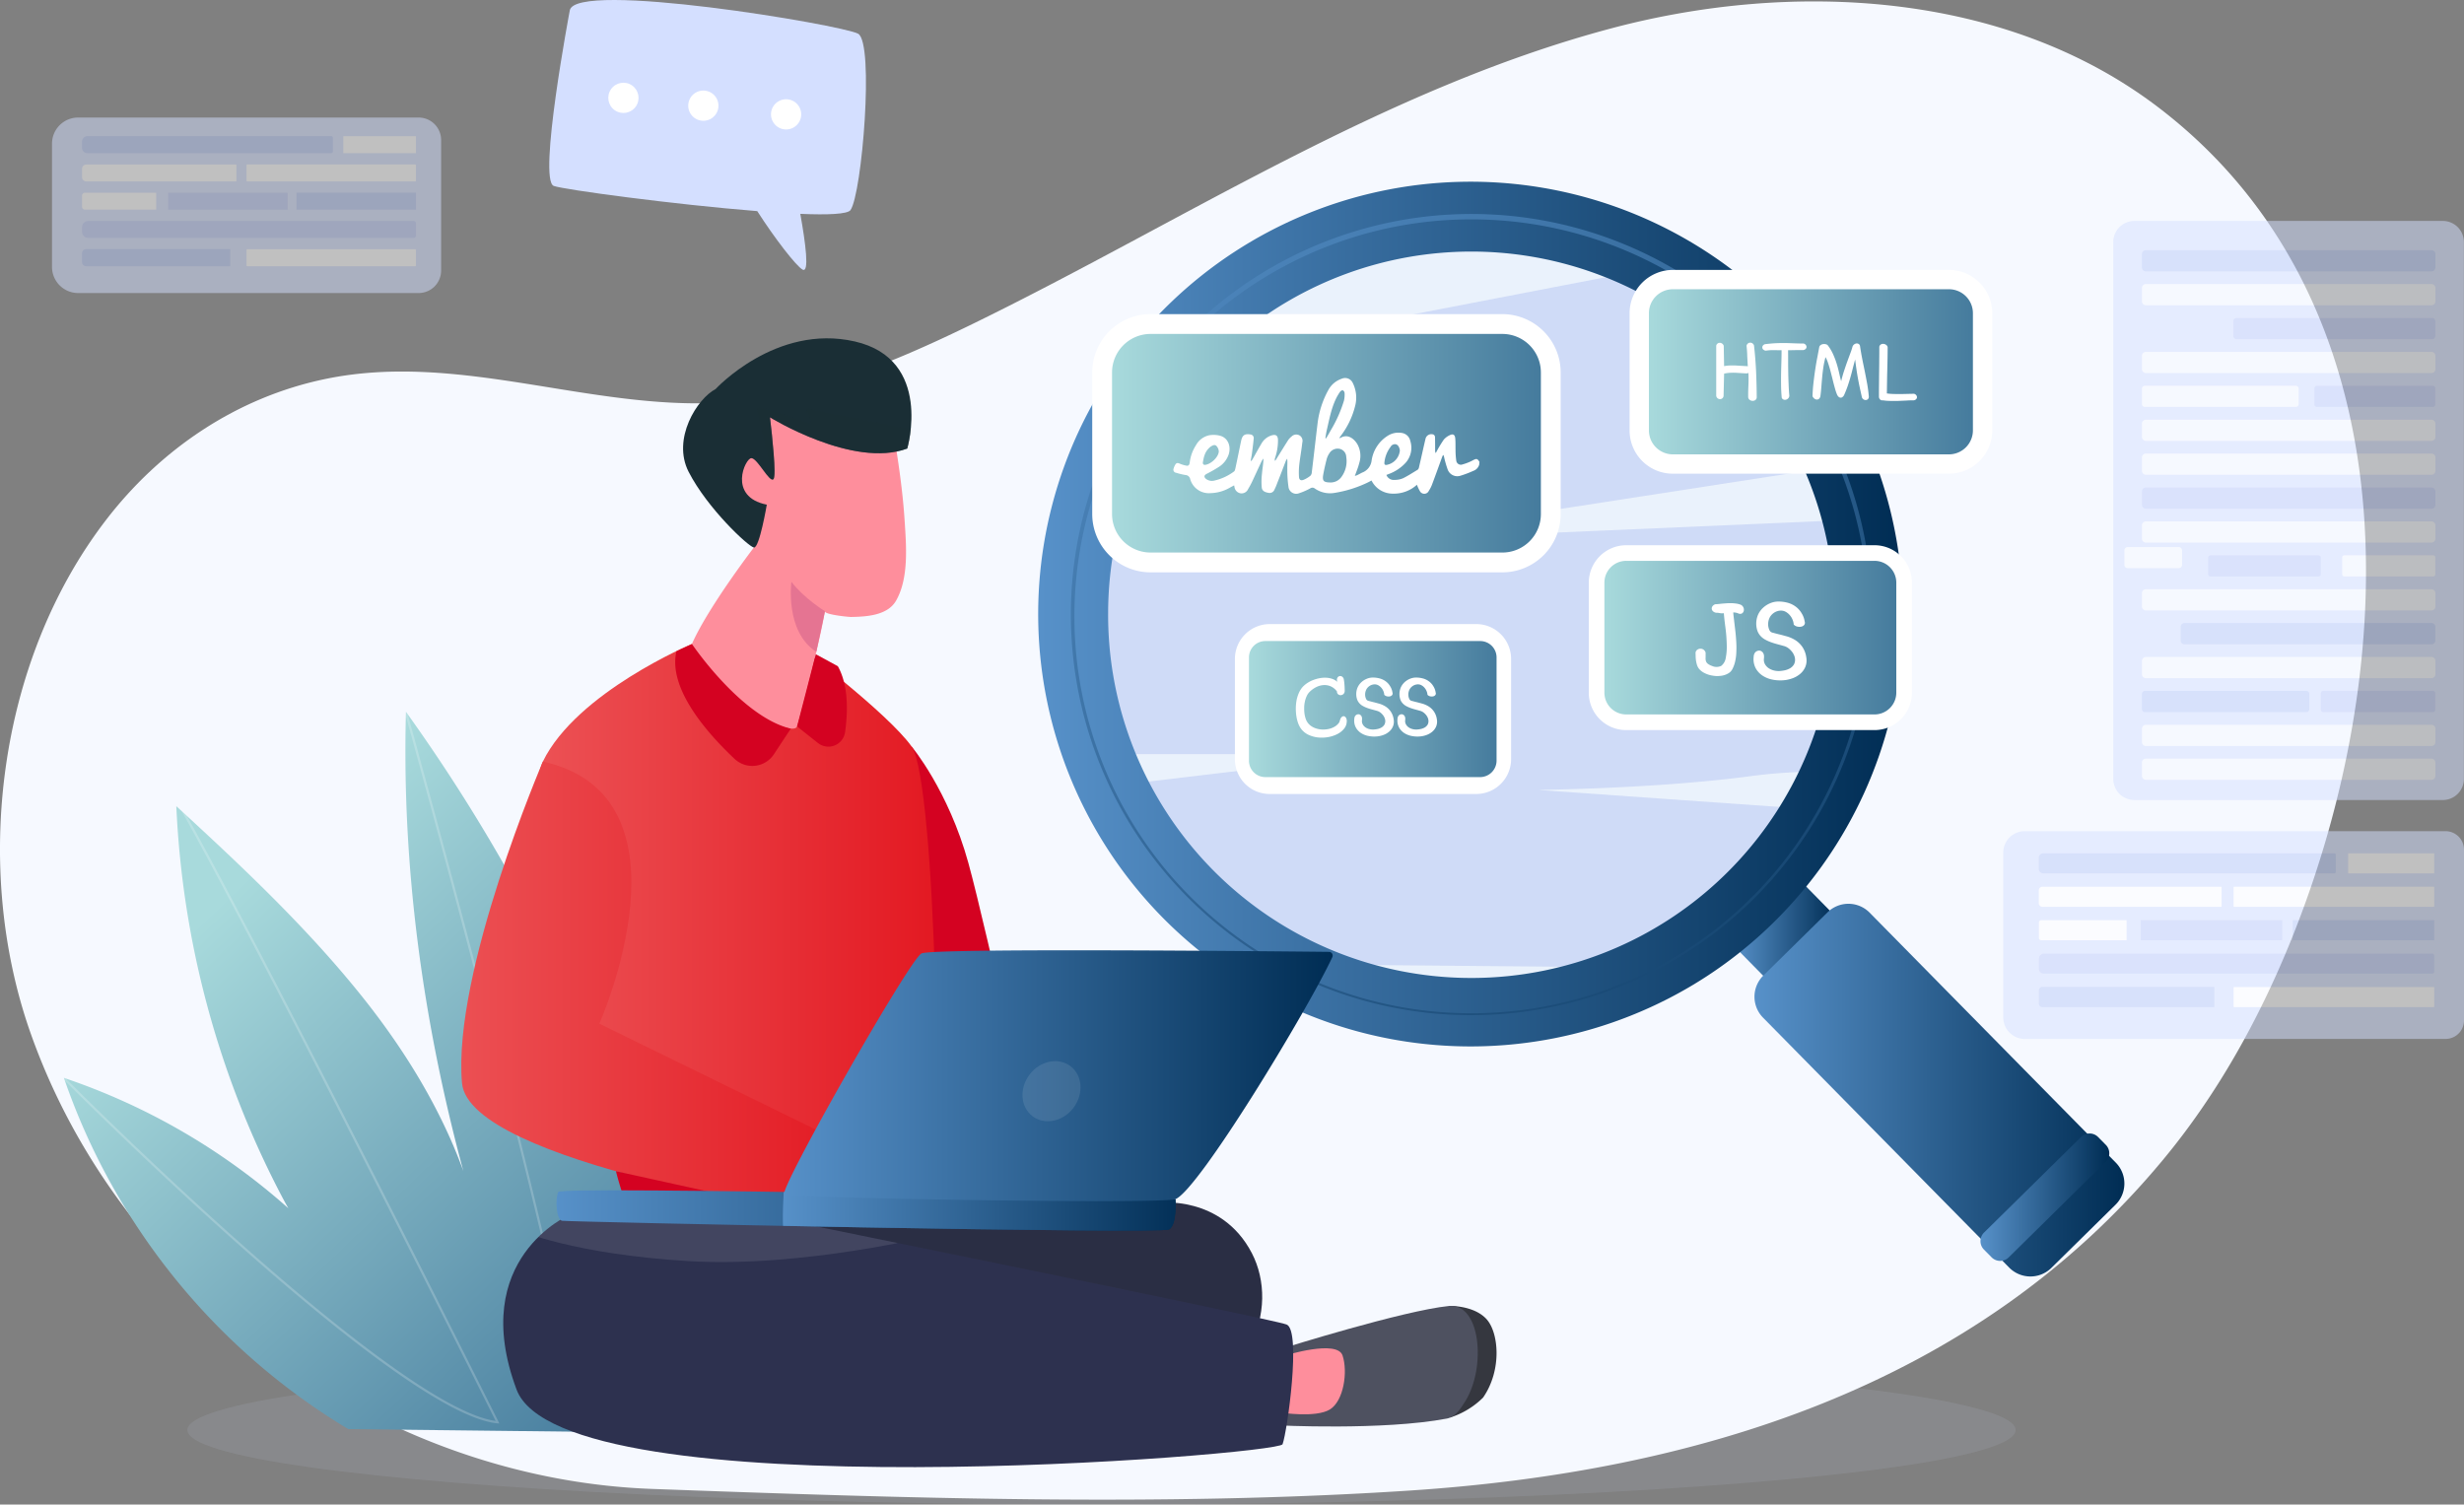 <svg xmlns="http://www.w3.org/2000/svg" xmlns:xlink="http://www.w3.org/1999/xlink" width="768.954" height="469.539" viewBox="0 0 768.954 469.539">
  <rect x="0" y="0" width="768.954" height="469.539" fill="#808080" stroke="none"/>
  <defs>
    <linearGradient id="linear-gradient" x1="0.242" y1="0.265" x2="0.88" y2="1.005" gradientUnits="objectBoundingBox">
      <stop offset="0" stop-color="#a8dadc"/>
      <stop offset="1" stop-color="#457b9d"/>
    </linearGradient>
    <clipPath id="clip-path">
      <path id="Path_15473" data-name="Path 15473" d="M386.55,1129.832q-1.051-1.827-2.01-3.655a290.11,290.11,0,0,1-32.954-121.826c20.314,18.639,40.751,37.857,57.959,59.39,13.157,16.446,24.426,34.72,31.614,54.456-12.639-46.629-19.248-95.054-17.908-143.3a543.274,543.274,0,0,1,94.141,225.134l-112.141-1.279a205.96,205.96,0,0,1-88.75-109.613A202.5,202.5,0,0,1,386.55,1129.832Z" transform="translate(-316.5 -974.9)"/>
    </clipPath>
    <linearGradient id="linear-gradient-2" y1="0.5" x2="1" y2="0.5" gradientUnits="objectBoundingBox">
      <stop offset="0" stop-color="#5791c9"/>
      <stop offset="1" stop-color="#002d54"/>
    </linearGradient>
    <clipPath id="clip-path-3">
      <circle id="Ellipse_3873" data-name="Ellipse 3873" cx="114.729" cy="114.729" r="114.729"/>
    </clipPath>
    <linearGradient id="linear-gradient-3" x1="0" y1="0.5" x2="1" y2="0.5" xlink:href="#linear-gradient-2"/>
    <linearGradient id="linear-gradient-4" x1="0" y1="0.5" x2="1" y2="0.5" xlink:href="#linear-gradient-2"/>
    <linearGradient id="linear-gradient-5" x1="-0.026" y1="-0.037" x2="1.184" y2="1.2" xlink:href="#linear-gradient-2"/>
    <linearGradient id="linear-gradient-6" x1="0.001" y1="0.5" x2="1" y2="0.5" xlink:href="#linear-gradient-2"/>
    <clipPath id="clip-path-4">
      <path id="Path_15489" data-name="Path 15489" d="M791.991,1459.249s-31.882,13.6-16.6,54.514c14.372,38.545,237.88,20.4,239.064,17.1,1.459-3.964,5.892-35.517,1.266-37.361-4.653-1.844-171.334-35.6-171.334-35.6Z" transform="translate(-771.244 -1457.9)"/>
    </clipPath>
    <linearGradient id="linear-gradient-7" y1="0.5" x2="1" y2="0.5" gradientUnits="objectBoundingBox">
      <stop offset="0" stop-color="#ec5154"/>
      <stop offset="0.099" stop-color="#eb4b4f"/>
      <stop offset="1" stop-color="#e31922"/>
    </linearGradient>
    <clipPath id="clip-path-5">
      <path id="Path_15495" data-name="Path 15495" d="M985.233,485.2c-5.727,2.973-13.684,15.528-8.4,25.825,5.919,11.509,18.667,23.347,20.374,23.623s4.02-13.381,4.02-13.381c-12.334-2.45-6.718-14.592-4.791-14.51s5.754,8.012,6.911,6.525c.881-1.129-.441-13.546-1.129-19.273,0,0,25.963,16.051,42.84,9.746,0,0,8.2-27.808-16.382-33.424C1004.065,464.717,985.233,485.2,985.233,485.2Z" transform="translate(-975.102 -469.359)"/>
    </clipPath>
    <linearGradient id="linear-gradient-8" x1="0" y1="0.5" x2="1" y2="0.5" xlink:href="#linear-gradient-7"/>
    <linearGradient id="linear-gradient-9" x1="0" y1="0.499" x2="1" y2="0.499" xlink:href="#linear-gradient-2"/>
    <clipPath id="clip-path-6">
      <path id="Path_15502" data-name="Path 15502" d="M1024.793,1437.849s-191.542-4.157-192.589-2.258c-1.019,1.9-.688,8.673,1.156,9,1.817.33,186.945,4.295,189.478,2.7S1024.793,1437.849,1024.793,1437.849Z" transform="translate(-831.636 -1435.095)"/>
    </clipPath>
    <linearGradient id="linear-gradient-10" x1="0" y1="0.501" x2="1" y2="0.501" xlink:href="#linear-gradient-2"/>
    <linearGradient id="linear-gradient-11" x1="0" y1="0.5" x2="1" y2="0.5" xlink:href="#linear-gradient-2"/>
    <linearGradient id="linear-gradient-12" x1="0" y1="0.5" x2="1" y2="0.5" xlink:href="#linear-gradient"/>
    <linearGradient id="linear-gradient-13" x1="0" y1="0.5" x2="1" y2="0.5" xlink:href="#linear-gradient"/>
    <linearGradient id="linear-gradient-14" x1="0" y1="0.5" x2="1" y2="0.5" xlink:href="#linear-gradient"/>
    <linearGradient id="linear-gradient-15" x1="0" y1="0.5" x2="1" y2="0.5" xlink:href="#linear-gradient"/>
  </defs>
  <g id="vecteezy_programer-learning-programming-languages-by-computer-laptop__Converted_" data-name="vecteezy_programer-learning-programming-languages-by-computer-laptop_ [Converted]" transform="translate(-251.033 -246.538)">
    <ellipse id="Ellipse_3871" data-name="Ellipse 3871" cx="285.285" cy="23.269" rx="285.285" ry="23.269" transform="translate(309.499 669.539)" fill="#d4dfff" opacity="0.1"/>
    <path id="Path_15434" data-name="Path 15434" d="M268.84,588.873a200.653,200.653,0,0,1-8.406-20.314c-17.969-51.35-10.2-115.46,23.512-159.5,17.086-22.325,40.994-38.527,68.71-44.253,41.573-8.589,82.172,9.807,123.745,7.4,27.137-1.553,52.872-12.274,77.329-24.152,66.03-32.132,128.557-73.613,200.251-92.679,56.192-14.924,122.679-11.726,170.4,24.517,80.5,61.187,75.928,175.307,41.664,260.007-9.959,24.609-23.055,48.243-40.081,68.71-58.811,70.811-145.886,97.278-235.154,103.126-77.816,5.086-158.221,2.315-236.19-.518C376.351,708.384,302.555,659.136,268.84,588.873Z" transform="translate(0 -0.013)" fill="#f6f9ff"/>
    <g id="Group_14433" data-name="Group 14433" transform="translate(267.26 283.217)">
      <g id="Group_14430" data-name="Group 14430" transform="translate(608.943 222.711)" opacity="0.5">
        <path id="Path_15435" data-name="Path 15435" d="M2310.4,1162.042h131.328a5.771,5.771,0,0,0,5.756-5.756v-53.329a5.771,5.771,0,0,0-5.756-5.756H2310.4a6.7,6.7,0,0,0-6.7,6.7v51.41A6.727,6.727,0,0,0,2310.4,1162.042Z" transform="translate(-2303.7 -1097.2)" fill="#d4dfff"/>
        <rect id="Rectangle_20210" data-name="Rectangle 20210" width="26.863" height="6.274" transform="translate(134.494 13.179) rotate(180)" fill="#fff"/>
        <path id="Path_15436" data-name="Path 15436" d="M2341.5,1126.144h90.852a.416.416,0,0,0,.426-.427v-5.391a.416.416,0,0,0-.426-.426H2341.5a1.4,1.4,0,0,0-1.4,1.4v3.5A1.406,1.406,0,0,0,2341.5,1126.144Z" transform="translate(-2329.014 -1112.986)" fill="#b7c9f7"/>
        <path id="Path_15437" data-name="Path 15437" d="M2539.883,1160.374h62.253a.2.2,0,0,0,.183-.183v-5.908a.2.2,0,0,0-.183-.183h-62.253a.2.2,0,0,0-.183.183v5.908A.2.2,0,0,0,2539.883,1160.374Z" transform="translate(-2467.823 -1136.77)" fill="#fff"/>
        <path id="Path_15438" data-name="Path 15438" d="M2341.227,1160.443h55.8a.131.131,0,0,0,.121-.122v-6a.131.131,0,0,0-.121-.122H2341.2a1.092,1.092,0,0,0-1.1,1.1v4.081A1.134,1.134,0,0,0,2341.227,1160.443Z" transform="translate(-2329.014 -1136.84)" fill="#fff"/>
        <rect id="Rectangle_20211" data-name="Rectangle 20211" width="44.131" height="6.274" transform="translate(134.48 34.041) rotate(180)" fill="#b7c9f7"/>
        <rect id="Rectangle_20212" data-name="Rectangle 20212" width="44.131" height="6.274" transform="translate(87.059 34.041) rotate(180)" fill="#6880e4" opacity="0.2"/>
        <path id="Path_15439" data-name="Path 15439" d="M2340.961,1194.674h26.619V1188.4h-26.619a.754.754,0,0,0-.761.761v4.751A.754.754,0,0,0,2340.961,1194.674Z" transform="translate(-2329.083 -1160.624)" fill="#fff"/>
        <path id="Path_15440" data-name="Path 15440" d="M2341.814,1228.944h121.125a.625.625,0,0,0,.64-.64v-4.964a.625.625,0,0,0-.64-.64H2341.814a1.625,1.625,0,0,0-1.614,1.614v3.046A1.58,1.58,0,0,0,2341.814,1228.944Z" transform="translate(-2329.083 -1184.477)" fill="#6880e4" opacity="0.2"/>
        <path id="Path_15441" data-name="Path 15441" d="M2539.883,1263.174h62.253a.2.2,0,0,0,.183-.183v-5.909a.2.2,0,0,0-.183-.183h-62.253a.2.2,0,0,0-.183.183v5.909A.2.2,0,0,0,2539.883,1263.174Z" transform="translate(-2467.823 -1208.261)" fill="#fff"/>
        <path id="Path_15442" data-name="Path 15442" d="M2341.266,1263.1h53.573a.131.131,0,0,0,.122-.122v-6.061a.131.131,0,0,0-.122-.122h-53.573a1.079,1.079,0,0,0-1.066,1.066v4.142A1.086,1.086,0,0,0,2341.266,1263.1Z" transform="translate(-2329.083 -1208.192)" fill="#b7c9f7"/>
      </g>
      <g id="Group_14431" data-name="Group 14431" transform="translate(0 0)" opacity="0.5">
        <path id="Path_15443" data-name="Path 15443" d="M395.453,758.474H501.74a7.022,7.022,0,0,0,7-7V710.7a7.023,7.023,0,0,0-7-7H395.453a8.153,8.153,0,0,0-8.153,8.153v38.431A8.161,8.161,0,0,0,395.453,758.474Z" transform="translate(-387.3 -703.7)" fill="#d4dfff"/>
        <rect id="Rectangle_20213" data-name="Rectangle 20213" width="22.68" height="5.3" transform="translate(113.583 11.126) rotate(180)" fill="#fff"/>
        <path id="Path_15444" data-name="Path 15444" d="M414.3,724.7h76.046a.507.507,0,0,0,.519-.519v-4.262a.507.507,0,0,0-.519-.519H414.3a1.7,1.7,0,0,0-1.7,1.7v1.927A1.669,1.669,0,0,0,414.3,724.7Z" transform="translate(-403.224 -713.582)" fill="#b7c9f7"/>
        <path id="Path_15445" data-name="Path 15445" d="M551.322,748.5h52.439a.239.239,0,0,0,.222-.222v-4.855a.239.239,0,0,0-.222-.222H551.322a.239.239,0,0,0-.222.222v4.855A.239.239,0,0,0,551.322,748.5Z" transform="translate(-490.397 -728.562)" fill="#fff"/>
        <path id="Path_15446" data-name="Path 15446" d="M413.934,748.562h46.7a.159.159,0,0,0,.148-.148v-4.966a.159.159,0,0,0-.148-.148h-46.7a1.329,1.329,0,0,0-1.334,1.334v2.631A1.321,1.321,0,0,0,413.934,748.562Z" transform="translate(-403.224 -728.624)" fill="#fff"/>
        <rect id="Rectangle_20214" data-name="Rectangle 20214" width="37.282" height="5.3" transform="translate(113.586 28.755) rotate(180)" fill="#b7c9f7"/>
        <rect id="Rectangle_20215" data-name="Rectangle 20215" width="37.282" height="5.3" transform="translate(73.538 28.755) rotate(180)" fill="#6880e4" opacity="0.2"/>
        <path id="Path_15447" data-name="Path 15447" d="M413.527,772.3h22.2V767h-22.2a.918.918,0,0,0-.927.927v3.446A.917.917,0,0,0,413.527,772.3Z" transform="translate(-403.224 -743.541)" fill="#fff"/>
        <path id="Path_15448" data-name="Path 15448" d="M414.564,796.1H516.033a.76.76,0,0,0,.778-.778v-3.743a.76.76,0,0,0-.778-.778H414.564a1.977,1.977,0,0,0-1.964,1.964v1.408A1.97,1.97,0,0,0,414.564,796.1Z" transform="translate(-403.224 -758.521)" fill="#6880e4" opacity="0.2"/>
        <path id="Path_15449" data-name="Path 15449" d="M551.322,819.9h52.439a.239.239,0,0,0,.222-.222v-4.855a.239.239,0,0,0-.222-.222H551.322a.239.239,0,0,0-.222.222v4.855A.239.239,0,0,0,551.322,819.9Z" transform="translate(-490.397 -773.501)" fill="#fff"/>
        <path id="Path_15450" data-name="Path 15450" d="M413.9,819.837H458.7a.16.16,0,0,0,.148-.148v-5.04a.16.16,0,0,0-.148-.148H413.9a1.313,1.313,0,0,0-1.3,1.3V818.5A1.321,1.321,0,0,0,413.9,819.837Z" transform="translate(-403.224 -773.438)" fill="#b7c9f7"/>
      </g>
      <g id="Group_14432" data-name="Group 14432" transform="translate(643.267 32.267)" opacity="0.5">
        <path id="Path_15451" data-name="Path 15451" d="M2423.009,652.629h96.212a6.6,6.6,0,0,0,6.609-6.609V478.509a6.6,6.6,0,0,0-6.609-6.609h-96.212a6.6,6.6,0,0,0-6.609,6.609V646.02A6.6,6.6,0,0,0,2423.009,652.629Z" transform="translate(-2416.4 -471.9)" fill="#d4dfff"/>
        <path id="Path_15452" data-name="Path 15452" d="M2447.049,508.509h89.085a1.235,1.235,0,0,0,1.249-1.249v-4.112a1.235,1.235,0,0,0-1.249-1.249h-89.085a1.235,1.235,0,0,0-1.249,1.249v4.112A1.235,1.235,0,0,0,2447.049,508.509Z" transform="translate(-2436.846 -492.763)" fill="#b7c9f7"/>
        <path id="Path_15453" data-name="Path 15453" d="M2447.049,543.209h89.085a1.235,1.235,0,0,0,1.249-1.249v-4.112a1.235,1.235,0,0,0-1.249-1.249h-89.085a1.235,1.235,0,0,0-1.249,1.249v4.112A1.235,1.235,0,0,0,2447.049,543.209Z" transform="translate(-2436.846 -516.895)" fill="#f6f9ff"/>
        <path id="Path_15454" data-name="Path 15454" d="M2540.436,578.009h60.974a1.027,1.027,0,0,0,1.036-1.036v-4.538a1.027,1.027,0,0,0-1.036-1.036h-60.974a1.027,1.027,0,0,0-1.036,1.036v4.538A1.067,1.067,0,0,0,2540.436,578.009Z" transform="translate(-2501.938 -541.096)" fill="#6880e4" opacity="0.2"/>
        <path id="Path_15455" data-name="Path 15455" d="M2447.049,612.709h89.085a1.235,1.235,0,0,0,1.249-1.249v-4.112a1.235,1.235,0,0,0-1.249-1.249h-89.085a1.235,1.235,0,0,0-1.249,1.249v4.112A1.235,1.235,0,0,0,2447.049,612.709Z" transform="translate(-2436.846 -565.228)" fill="#f6f9ff"/>
        <path id="Path_15456" data-name="Path 15456" d="M2446.714,647.409H2493.8a.9.9,0,0,0,.914-.914v-4.782a.9.9,0,0,0-.914-.914h-47.086a.9.9,0,0,0-.913.914V646.5A.9.9,0,0,0,2446.714,647.409Z" transform="translate(-2436.846 -589.359)" fill="#f6f9ff"/>
        <path id="Path_15457" data-name="Path 15457" d="M2623.292,647.479h36.152a.786.786,0,0,0,.792-.792v-4.995a.786.786,0,0,0-.792-.792h-36.152a.786.786,0,0,0-.792.792v4.995A.768.768,0,0,0,2623.292,647.479Z" transform="translate(-2559.729 -589.429)" fill="#6880e4" opacity="0.2"/>
        <path id="Path_15458" data-name="Path 15458" d="M2447.049,682.209h89.085a1.235,1.235,0,0,0,1.249-1.249v-4.112a1.235,1.235,0,0,0-1.249-1.249h-89.085a1.235,1.235,0,0,0-1.249,1.249v4.112A1.254,1.254,0,0,0,2447.049,682.209Z" transform="translate(-2436.846 -613.56)" fill="#f6f9ff"/>
        <path id="Path_15459" data-name="Path 15459" d="M2447.049,716.909h89.085a1.235,1.235,0,0,0,1.249-1.249v-4.112a1.235,1.235,0,0,0-1.249-1.249h-89.085a1.235,1.235,0,0,0-1.249,1.249v4.112A1.235,1.235,0,0,0,2447.049,716.909Z" transform="translate(-2436.846 -637.692)" fill="#f6f9ff"/>
        <path id="Path_15460" data-name="Path 15460" d="M2447.049,751.709h89.085a1.235,1.235,0,0,0,1.249-1.249v-4.112a1.235,1.235,0,0,0-1.249-1.249h-89.085a1.235,1.235,0,0,0-1.249,1.249v4.112A1.254,1.254,0,0,0,2447.049,751.709Z" transform="translate(-2436.846 -661.893)" fill="#6880e4" opacity="0.2"/>
        <path id="Path_15461" data-name="Path 15461" d="M2447.049,786.409h89.085a1.235,1.235,0,0,0,1.249-1.249v-4.112a1.235,1.235,0,0,0-1.249-1.249h-89.085a1.235,1.235,0,0,0-1.249,1.249v4.112A1.235,1.235,0,0,0,2447.049,786.409Z" transform="translate(-2436.846 -686.025)" fill="#f6f9ff"/>
        <path id="Path_15462" data-name="Path 15462" d="M2651.7,821.109h27.655a.689.689,0,0,0,.7-.7V815.2a.689.689,0,0,0-.7-.7H2651.7a.689.689,0,0,0-.7.7v5.208A.689.689,0,0,0,2651.7,821.109Z" transform="translate(-2579.55 -710.156)" fill="#f6f9ff"/>
        <path id="Path_15463" data-name="Path 15463" d="M2514.362,821.179h33.655a.754.754,0,0,0,.761-.761v-5.056a.754.754,0,0,0-.761-.761h-33.655a.754.754,0,0,0-.761.761v5.056A.754.754,0,0,0,2514.362,821.179Z" transform="translate(-2483.997 -710.226)" fill="#6880e4" opacity="0.2"/>
        <path id="Path_15464" data-name="Path 15464" d="M2447.049,855.909h89.085a1.235,1.235,0,0,0,1.249-1.249v-4.112a1.235,1.235,0,0,0-1.249-1.249h-89.085a1.235,1.235,0,0,0-1.249,1.249v4.112A1.254,1.254,0,0,0,2447.049,855.909Z" transform="translate(-2436.846 -734.357)" fill="#f6f9ff"/>
        <path id="Path_15465" data-name="Path 15465" d="M2486.658,890.609H2563.8a1.157,1.157,0,0,0,1.157-1.157v-4.294A1.157,1.157,0,0,0,2563.8,884h-77.146a1.157,1.157,0,0,0-1.157,1.157v4.294A1.157,1.157,0,0,0,2486.658,890.609Z" transform="translate(-2464.455 -758.489)" fill="#b7c9f7"/>
        <path id="Path_15466" data-name="Path 15466" d="M2447.049,925.309h89.085a1.235,1.235,0,0,0,1.249-1.249v-4.112a1.235,1.235,0,0,0-1.249-1.249h-89.085a1.235,1.235,0,0,0-1.249,1.249v4.112A1.235,1.235,0,0,0,2447.049,925.309Z" transform="translate(-2436.846 -782.621)" fill="#f6f9ff"/>
        <path id="Path_15467" data-name="Path 15467" d="M2629.892,960.04h34.142a.787.787,0,0,0,.792-.792v-5.056a.786.786,0,0,0-.792-.792h-34.142a.786.786,0,0,0-.792.792v5.056A.806.806,0,0,0,2629.892,960.04Z" transform="translate(-2564.319 -806.752)" fill="#6880e4" opacity="0.2"/>
        <path id="Path_15468" data-name="Path 15468" d="M2446.744,960.109h50.345a.949.949,0,0,0,.944-.944v-4.721a.949.949,0,0,0-.944-.944h-50.345a.949.949,0,0,0-.944.944v4.721A.93.93,0,0,0,2446.744,960.109Z" transform="translate(-2436.846 -806.822)" fill="#b7c9f7"/>
        <path id="Path_15469" data-name="Path 15469" d="M2447.049,994.809h89.085a1.235,1.235,0,0,0,1.249-1.249v-4.112a1.235,1.235,0,0,0-1.249-1.249h-89.085a1.235,1.235,0,0,0-1.249,1.249v4.112A1.235,1.235,0,0,0,2447.049,994.809Z" transform="translate(-2436.846 -830.954)" fill="#f6f9ff"/>
        <path id="Path_15470" data-name="Path 15470" d="M2447.049,1029.509h89.085a1.235,1.235,0,0,0,1.249-1.249v-4.112a1.235,1.235,0,0,0-1.249-1.249h-89.085a1.235,1.235,0,0,0-1.249,1.249v4.112A1.235,1.235,0,0,0,2447.049,1029.509Z" transform="translate(-2436.846 -855.085)" fill="#f6f9ff"/>
      </g>
    </g>
    <g id="Group_14436" data-name="Group 14436" transform="translate(270.972 468.679)">
      <path id="Path_15471" data-name="Path 15471" d="M386.55,1129.832q-1.051-1.827-2.01-3.655a290.11,290.11,0,0,1-32.954-121.826c20.314,18.639,40.751,37.857,57.959,59.39,13.157,16.446,24.426,34.72,31.614,54.456-12.639-46.629-19.248-95.054-17.908-143.3a543.274,543.274,0,0,1,94.141,225.134l-112.141-1.279a205.96,205.96,0,0,1-88.75-109.613A202.5,202.5,0,0,1,386.55,1129.832Z" transform="translate(-316.5 -974.9)" fill="url(#linear-gradient)"/>
      <g id="Group_14434" data-name="Group 14434" transform="translate(0)" clip-path="url(#clip-path)">
        <path id="Path_15472" data-name="Path 15472" d="M451.562,1230.3l-.274-.548c-4.02-8.041-98.313-196.992-108.181-206.86a.345.345,0,1,0-.487.487c9.533,9.533,101.968,194.525,107.785,206.129-16.6-2.223-51.9-30.883-78.791-54.7-29.512-26.162-55.492-52.263-55.735-52.537a.345.345,0,1,0-.487.487c.274.274,26.253,26.406,55.766,52.568,17.36,15.38,32.5,27.746,45.076,36.791,15.715,11.33,27.411,17.452,34.72,18.152Z" transform="translate(-315.665 -1008.211)" fill="#fff" opacity="0.2"/>
      </g>
      <g id="Group_14435" data-name="Group 14435" transform="translate(0)" clip-path="url(#clip-path)">
        <path id="Path_15474" data-name="Path 15474" d="M721.339,1205.2a.338.338,0,0,0,.335-.335c.244-12.518-8.985-55.156-27.38-126.7-13.705-53.3-27.685-103.552-27.837-104.039a.347.347,0,0,0-.67.183c.152.487,14.1,50.741,27.837,104.039,12.67,49.157,27.685,111.014,27.38,126.547,0,.122.152.274.335.3Z" transform="translate(-559.402 -974.192)" fill="#fff" opacity="0.2"/>
      </g>
    </g>
    <g id="Group_14440" data-name="Group 14440" transform="translate(575.621 303.851)">
      <path id="Path_15476" data-name="Path 15476" d="M2121.151,1175.04l20.711-20.406L2131.11,1143.7l-20.71,20.406Z" transform="translate(-1893.486 -925.811)" fill="url(#linear-gradient-2)"/>
      <g id="Group_14438" data-name="Group 14438" transform="translate(19.861 19.831)">
        <circle id="Ellipse_3872" data-name="Ellipse 3872" cx="114.729" cy="114.729" r="114.729" fill="#eaf2fc"/>
        <g id="Group_14437" data-name="Group 14437" clip-path="url(#clip-path-3)">
          <path id="Path_15477" data-name="Path 15477" d="M1629.286,661.451a173.044,173.044,0,0,1,42.274,0c.061-.213.579-80.4.579-80.4l-169.125,7.34,153.135-23.7L1624.413,497.9,1410,539.229l14.649,115.491h87.562l-87.075,10.386,28.507,54.943,163.094,1.462,41.786-48.791-96.547-6.792C1562.008,665.837,1598.982,665.593,1629.286,661.451Z" transform="translate(-1426.264 -496.529)" fill="#6880e4" opacity="0.2"/>
        </g>
      </g>
      <g id="Group_14439" data-name="Group 14439" transform="translate(0 0)">
        <path id="Path_15478" data-name="Path 15478" d="M1582.454,687.964a134.929,134.929,0,1,1,44.74-29.208A134.1,134.1,0,0,1,1582.454,687.964Zm-163.033-126a113.347,113.347,0,1,0,33.807-79.887A112.5,112.5,0,0,0,1419.42,561.966Z" transform="translate(-1398.189 -428.289)" fill="url(#linear-gradient-3)"/>
      </g>
      <path id="Path_15479" data-name="Path 15479" d="M2222.839,1279.824l20.01-19.705a9.292,9.292,0,0,0,.092-13.157l-76.812-78a9.292,9.292,0,0,0-13.157-.091l-20.01,19.705a9.292,9.292,0,0,0-.092,13.157l76.812,78A9.32,9.32,0,0,0,2222.839,1279.824Z" transform="translate(-1907.246 -941.449)" fill="url(#linear-gradient-4)"/>
      <path id="Path_15480" data-name="Path 15480" d="M1553.78,709.687a124.43,124.43,0,0,1-88.05-37.279l.548-.548-.548.548a125.014,125.014,0,1,1,89.024,37.279Zm-44.588-239.662a123.883,123.883,0,1,0,46.507-8.68h-.975A123.082,123.082,0,0,0,1509.192,470.025Z" transform="translate(-1420.164 -450.195)" fill="url(#linear-gradient-5)"/>
      <path id="Path_15481" data-name="Path 15481" d="M2370.537,1440.245l30.3-29.847a3.75,3.75,0,0,0,.031-5.3l-2.406-2.437a3.75,3.75,0,0,0-5.3-.03l-30.3,29.847a3.75,3.75,0,0,0-.03,5.3l2.406,2.436A3.778,3.778,0,0,0,2370.537,1440.245Z" transform="translate(-2068.284 -1105.129)" fill="url(#linear-gradient-6)"/>
    </g>
    <g id="Group_14455" data-name="Group 14455" transform="translate(394.987 352.123)">
      <path id="Path_15482" data-name="Path 15482" d="M1226.374,932.1s11.426,13.6,17.7,36.343c5.782,20.98,22.687,98.483,22.687,98.483H1223.4Z" transform="translate(-1085.818 -804.697)" fill="#d40221"/>
      <g id="Group_14441" data-name="Group 14441" transform="translate(254.264 301.949)">
        <path id="Path_15483" data-name="Path 15483" d="M1843,1566.091s7.764-.275,11.784,4.13c3.854,4.267,4.846,15.941-1.074,24.476a25.59,25.59,0,0,1-10.352,6.25s5.286-12.28,5.066-20.594A24.613,24.613,0,0,0,1843,1566.091Z" transform="translate(-1789.092 -1566.081)" fill="#35373f"/>
        <path id="Path_15484" data-name="Path 15484" d="M1706.285,1595.782c6.58-10.628,4.735-30.7-5.176-29.68-14.317,1.459-51.706,13.188-51.706,13.188l-2.2,24.036s33.342,1.707,53.33-2.092C1703.229,1600.71,1704.853,1598.067,1706.285,1595.782Z" transform="translate(-1647.2 -1566.064)" fill="#4e5160"/>
        <path id="Path_15485" data-name="Path 15485" d="M1654.412,1616.374s16.216-5.066,17.9,0,.385,14.179-3.965,16.85-15.143.991-15.143.991Z" transform="translate(-1651.548 -1600.891)" fill="#fe8e9c"/>
      </g>
      <path id="Path_15486" data-name="Path 15486" d="M1152.939,1448.885s19.658-2.533,29.157,15.721c8.755,16.85.5,45.015-34.581,48.044-35.076,3.056-131.715-4.818-131.715-4.818v-52.174Z" transform="translate(-935.375 -1179.112)" fill="#2a2e44"/>
      <g id="Group_14443" data-name="Group 14443" transform="translate(13.093 272.169)">
        <path id="Path_15487" data-name="Path 15487" d="M791.991,1459.249s-31.882,13.6-16.6,54.514c14.372,38.545,237.88,20.4,239.064,17.1,1.459-3.964,5.892-35.517,1.266-37.361-4.653-1.844-171.334-35.6-171.334-35.6Z" transform="translate(-771.244 -1457.9)" fill="#2d314f"/>
        <g id="Group_14442" data-name="Group 14442" clip-path="url(#clip-path-4)">
          <path id="Path_15488" data-name="Path 15488" d="M919.732,1459.222s-41.354,10.352-77.2,8.177S790,1457.873,790,1457.873l8.838-8.673,115.113,2.4Z" transform="translate(-784.836 -1451.595)" fill="#fff" opacity="0.1"/>
        </g>
      </g>
      <g id="Group_14451" data-name="Group 14451" transform="translate(23.616 0)">
        <g id="Group_14444" data-name="Group 14444" transform="translate(0 95.383)">
          <path id="Path_15490" data-name="Path 15490" d="M857.821,815.8s-35.93,15.033-46.5,36.673,27.2,133.945,34.25,135.955,80.064,3.524,85.6,0,2.808-130.035-4.763-140.608c-7.544-10.572-36.067-32.02-36.067-32.02H857.821Z" transform="translate(-809.465 -815.8)" fill="url(#linear-gradient-7)"/>
        </g>
        <g id="Group_14450" data-name="Group 14450" transform="translate(45.604)">
          <g id="Group_14449" data-name="Group 14449">
            <g id="Group_14446" data-name="Group 14446" transform="translate(0.943 12.586)">
              <g id="Group_14445" data-name="Group 14445">
                <path id="Path_15491" data-name="Path 15491" d="M994.9,522.872c4.708-5.011,21.255-9.939,34.25-6.828a18.818,18.818,0,0,1,14.042,15.28c1.514,9.251,2.918,18.557,3.524,27.918.5,7.819,1.4,17.951-2.643,25.082-2.643,4.68-9.306,5.038-14.069,5.121-.8,0-8.343-.743-8.15-1.79-1.707,10.077-7.682,32.9-8.7,35.93-1.432,4.268-29.6-11.839-34.085-17.455-4.515-5.617,20.622-38.38,20.622-38.38C997.188,560.757,988.35,529.866,994.9,522.872Z" transform="translate(-978.529 -515.074)" fill="#fe8e9c"/>
              </g>
              <path id="Path_15492" data-name="Path 15492" d="M1107.859,754.5s-6.718-4.185-10.462-9.2c0,0-2.12,15.5,7.764,21.861Z" transform="translate(-1064.531 -681.913)" fill="#e57492"/>
            </g>
            <g id="Group_14448" data-name="Group 14448">
              <path id="Path_15493" data-name="Path 15493" d="M985.233,485.2c-5.727,2.973-13.684,15.528-8.4,25.825,5.919,11.509,18.667,23.347,20.374,23.623s4.02-13.381,4.02-13.381c-12.334-2.45-6.718-14.592-4.791-14.51s5.754,8.012,6.911,6.525c.881-1.129-.441-13.546-1.129-19.273,0,0,25.963,16.051,42.84,9.746,0,0,8.2-27.808-16.382-33.424C1004.065,464.717,985.233,485.2,985.233,485.2Z" transform="translate(-975.102 -469.359)" fill="#1a2e35"/>
              <g id="Group_14447" data-name="Group 14447" clip-path="url(#clip-path-5)">
                <path id="Path_15494" data-name="Path 15494" d="M1109.3,554.7c-2.34-.055-31.91-6.195-34.305-6.718-2.368-.523,3.029,5.672-.386,4.35-3.442-1.322-15.17-5.286-15.556-4.625s5.121,22.3,5.121,22.3,2.4-15.693,2.808-15.583c.385.138,22.163,12,30.065,12.142s11.068-1.046,11.729-5.4A37.4,37.4,0,0,0,1109.3,554.7Z" transform="translate(-1035.923 -526.082)" fill="#1a2e35" opacity="0.5"/>
              </g>
            </g>
          </g>
        </g>
        <path id="Path_15496" data-name="Path 15496" d="M1002.258,842.3l-5.286,8.012a8.065,8.065,0,0,1-12.252,1.432c-8.425-7.929-20.9-21.971-18.144-33.617l4.846-2.23C971.394,815.873,986.757,838.614,1002.258,842.3Z" transform="translate(-923.038 -720.489)" fill="#d40221"/>
        <path id="Path_15497" data-name="Path 15497" d="M1104.3,849.949l6.5,5.149a5.25,5.25,0,0,0,8.48-3.359c.881-6.222,1.129-14.565-2.258-20.594l-6.883-3.744Z" transform="translate(-1023.125 -728.823)" fill="#d40221"/>
      </g>
      <path id="Path_15498" data-name="Path 15498" d="M749.16,949.1s-28.248,65.692-25.247,100.3c2.175,25.027,112.332,41.161,112.332,41.161l12.224-19.686L766.78,1030.9C766.78,1030.871,798.36,959.948,749.16,949.1Z" transform="translate(-723.689 -817.016)" fill="url(#linear-gradient-8)"/>
      <path id="Path_15499" data-name="Path 15499" d="M899,1413.4l40.831,9s-33.342,3.469-37.389,1.982A103.415,103.415,0,0,1,899,1413.4Z" transform="translate(-850.733 -1153.483)" fill="#d40221"/>
      <g id="Group_14454" data-name="Group 14454" transform="translate(29.72 190.98)">
        <g id="Group_14453" data-name="Group 14453" transform="translate(0 74.91)">
          <path id="Path_15500" data-name="Path 15500" d="M1024.793,1437.849s-191.542-4.157-192.589-2.258c-1.019,1.9-.688,8.673,1.156,9,1.817.33,186.945,4.295,189.478,2.7S1024.793,1437.849,1024.793,1437.849Z" transform="translate(-831.636 -1435.095)" fill="url(#linear-gradient-9)"/>
          <g id="Group_14452" data-name="Group 14452" clip-path="url(#clip-path-6)">
            <path id="Path_15501" data-name="Path 15501" d="M1088.573,1427.6s-.964,14.234,0,14.62,118.94,2.726,122.133,1.211,4.323-11.866,2.065-12.582c-2.258-.689-124.2-3.249-124.2-3.249" transform="translate(-1017.522 -1429.663)" fill="url(#linear-gradient-10)"/>
          </g>
        </g>
        <path id="Path_15503" data-name="Path 15503" d="M1260.739,1165.159a1.157,1.157,0,0,0-1.046-1.652c-15.225-.165-123.7-1.266-127.172.5-3.745,1.872-44.657,73.869-42.785,75.136s118,3.111,122.023,1.542C1219,1237.9,1253.113,1181.541,1260.739,1165.159Z" transform="translate(-1018.63 -1163.016)" fill="url(#linear-gradient-11)"/>
        <ellipse id="Ellipse_3874" data-name="Ellipse 3874" cx="9.802" cy="8.59" rx="9.802" ry="8.59" transform="translate(141.708 46.594) rotate(-52.828)" fill="#fff" opacity="0.1"/>
      </g>
    </g>
    <g id="Group_14459" data-name="Group 14459" transform="translate(746.854 416.69)">
      <path id="Path_15510" data-name="Path 15510" d="M1879,850.189V815.9a11.7,11.7,0,0,1,11.7-11.7h77.451a11.7,11.7,0,0,1,11.7,11.7v34.294a11.7,11.7,0,0,1-11.7,11.7H1890.7A11.659,11.659,0,0,1,1879,850.189Z" transform="translate(-1879 -804.2)" fill="#fff"/>
      <path id="Path_15511" data-name="Path 15511" d="M1979.273,868.138h-77.451a6.811,6.811,0,0,1-6.822-6.822V827.022a6.811,6.811,0,0,1,6.822-6.822h77.451a6.811,6.811,0,0,1,6.822,6.822v34.294A6.811,6.811,0,0,1,1979.273,868.138Z" transform="translate(-1890.127 -815.327)" fill="url(#linear-gradient-12)"/>
    </g>
    <g id="Group_14460" data-name="Group 14460" transform="translate(759.585 330.772)">
      <path id="Path_15513" data-name="Path 15513" d="M1920.8,572.17V535.623a13.531,13.531,0,0,1,13.522-13.523h86.131a13.531,13.531,0,0,1,13.522,13.523V572.17a13.531,13.531,0,0,1-13.522,13.523h-86.131A13.492,13.492,0,0,1,1920.8,572.17Z" transform="translate(-1920.8 -522.1)" fill="#fff"/>
      <path id="Path_15514" data-name="Path 15514" d="M2034.223,593.432h-86.131a7.487,7.487,0,0,1-7.492-7.492V549.392a7.487,7.487,0,0,1,7.492-7.492h86.131a7.487,7.487,0,0,1,7.492,7.492V585.94A7.487,7.487,0,0,1,2034.223,593.432Z" transform="translate(-1934.57 -535.87)" fill="url(#linear-gradient-13)"/>
    </g>
    <path id="Path_15515" data-name="Path 15515" d="M1516.4,927.152V895.873A10.879,10.879,0,0,1,1527.273,885h64.446a10.879,10.879,0,0,1,10.873,10.873v31.279a10.879,10.879,0,0,1-10.873,10.873h-64.446A10.84,10.84,0,0,1,1516.4,927.152Z" transform="translate(-879.981 -443.701)" fill="#fff"/>
    <path id="Path_15516" data-name="Path 15516" d="M1602.951,944.856h-67.035a5.108,5.108,0,0,1-5.116-5.117V907.517a5.108,5.108,0,0,1,5.116-5.117h67.035a5.108,5.108,0,0,1,5.117,5.117V939.74A5.148,5.148,0,0,1,1602.951,944.856Z" transform="translate(-889.995 -455.802)" fill="url(#linear-gradient-14)"/>
    <g id="Group_14465" data-name="Group 14465" transform="translate(655.421 457.52)">
      <path id="Path_15517" data-name="Path 15517" d="M1567.247,929.009a1.365,1.365,0,0,1,.182-.934,1.081,1.081,0,0,1,.638-.433,1.118,1.118,0,0,1,.752.137,1.341,1.341,0,0,1,.547.775,17.4,17.4,0,0,1,.228,1.868c.046.615.068,1.253.068,1.891a1.3,1.3,0,0,1-.387.911,1.357,1.357,0,0,1-.774.365,1.238,1.238,0,0,1-.8-.205,1.061,1.061,0,0,1-.456-.82v-.137a4.946,4.946,0,0,0-1.959-1.594,4.822,4.822,0,0,0-2.255-.387,6.009,6.009,0,0,0-2.278.638,8.106,8.106,0,0,0-2.05,1.481,4.26,4.26,0,0,0-.934,1.39,7.47,7.47,0,0,0-.547,1.708,8.48,8.48,0,0,0-.205,1.845,11.5,11.5,0,0,0,.091,1.8,8.189,8.189,0,0,0,.365,1.595,4.267,4.267,0,0,0,.592,1.207,4.468,4.468,0,0,0,1.3,1.23,5.561,5.561,0,0,0,1.686.729,7.072,7.072,0,0,0,1.845.251,8.532,8.532,0,0,0,1.868-.205,6.324,6.324,0,0,0,1.686-.661,4.364,4.364,0,0,0,1.3-1.093,2,2,0,0,0,.364-.729,4.463,4.463,0,0,1,.273-.774,1.316,1.316,0,0,1,.638-.638.7.7,0,0,1,.638.023,1.226,1.226,0,0,1,.479.569,1.982,1.982,0,0,1,.159,1,3.671,3.671,0,0,1-.865,2.278,6.5,6.5,0,0,1-2.119,1.663,10.266,10.266,0,0,1-2.893.934,11.515,11.515,0,0,1-3.189.091,9.582,9.582,0,0,1-2.984-.866,6.162,6.162,0,0,1-2.3-1.959,7.227,7.227,0,0,1-.866-1.731,12.766,12.766,0,0,1-.524-2.187,16.855,16.855,0,0,1-.159-2.437,15.047,15.047,0,0,1,.25-2.483,10.655,10.655,0,0,1,.729-2.278,7.114,7.114,0,0,1,1.23-1.891,8.177,8.177,0,0,1,1.412-1.162,9.319,9.319,0,0,1,1.777-.911,11.638,11.638,0,0,1,1.982-.57,8.806,8.806,0,0,1,2.027-.159,6.759,6.759,0,0,1,1.913.342,4.874,4.874,0,0,1,1.64.934c-.023-.068-.023-.137-.046-.205A.368.368,0,0,1,1567.247,929.009Z" transform="translate(-1554.4 -927.625)" fill="#fff"/>
      <path id="Path_15518" data-name="Path 15518" d="M1646.337,934.347a.864.864,0,0,1-.091.8,1.177,1.177,0,0,1-.661.41,2.146,2.146,0,0,1-.934,0,1.64,1.64,0,0,1-.866-.478,3.609,3.609,0,0,0-.273-1.139,3.8,3.8,0,0,0-.638-1.048,3.387,3.387,0,0,0-.934-.775,2.3,2.3,0,0,0-1.139-.3,2.975,2.975,0,0,0-1.5.433,3.071,3.071,0,0,0-1.048,1.048,3.508,3.508,0,0,0-.433,1.481,3.253,3.253,0,0,0,.342,1.686,1.094,1.094,0,0,0,.774.524c.433.114.934.25,1.5.387.592.137,1.207.319,1.891.5a8.072,8.072,0,0,1,1.913.888,5.642,5.642,0,0,1,1.572,1.549,5.725,5.725,0,0,1,.911,2.46,3.978,3.978,0,0,1-.251,2.232,4.392,4.392,0,0,1-1.253,1.64,5.867,5.867,0,0,1-1.936,1.048,7.9,7.9,0,0,1-2.324.41,9.188,9.188,0,0,1-2.369-.228,6.4,6.4,0,0,1-2.1-.888,4.956,4.956,0,0,1-1.5-1.572,4.508,4.508,0,0,1-.592-2.278,6.471,6.471,0,0,1,.046-.683,1.624,1.624,0,0,1,.159-.592,1.2,1.2,0,0,1,.365-.456,1.255,1.255,0,0,1,.638-.251.95.95,0,0,1,.615.137,1.323,1.323,0,0,1,.41.387,1.866,1.866,0,0,1,.205.57,3.707,3.707,0,0,1,0,.706,2.137,2.137,0,0,0,.228,1.344,2.771,2.771,0,0,0,.843.934,3.563,3.563,0,0,0,1.23.547,4.426,4.426,0,0,0,1.321.137,8.49,8.49,0,0,0,1.3-.182,4.311,4.311,0,0,0,1.207-.478,2.618,2.618,0,0,0,.866-.866,2.264,2.264,0,0,0,.251-1.344,2.607,2.607,0,0,0-.251-.888,3.461,3.461,0,0,0-.547-.866,4.723,4.723,0,0,0-.775-.729,3.107,3.107,0,0,0-.911-.456c-.478-.137-.979-.273-1.48-.41-.524-.137-1-.273-1.5-.456a9.179,9.179,0,0,1-1.367-.592,4.236,4.236,0,0,1-1.139-.843,3.666,3.666,0,0,1-.774-1.207,5.306,5.306,0,0,1,.137-3.85,5.113,5.113,0,0,1,1.207-1.64,5.649,5.649,0,0,1,1.686-1.048,4.842,4.842,0,0,1,1.845-.364,8.142,8.142,0,0,1,2.3.319,5.523,5.523,0,0,1,1.822.934,5.071,5.071,0,0,1,1.3,1.481A4.966,4.966,0,0,1,1646.337,934.347Z" transform="translate(-1616.178 -929.227)" fill="#fff"/>
      <path id="Path_15519" data-name="Path 15519" d="M1705.536,934.347a.864.864,0,0,1-.091.8,1.176,1.176,0,0,1-.661.41,2.147,2.147,0,0,1-.934,0,1.64,1.64,0,0,1-.866-.478,3.6,3.6,0,0,0-.273-1.139,3.8,3.8,0,0,0-.638-1.048,3.394,3.394,0,0,0-.934-.775,2.3,2.3,0,0,0-1.139-.3,2.977,2.977,0,0,0-1.5.433,3.074,3.074,0,0,0-1.048,1.048,3.51,3.51,0,0,0-.433,1.481,3.256,3.256,0,0,0,.342,1.686,1.094,1.094,0,0,0,.774.524c.433.114.934.25,1.5.387.592.137,1.207.319,1.891.5a8.07,8.07,0,0,1,1.913.888,5.641,5.641,0,0,1,1.572,1.549,5.725,5.725,0,0,1,.911,2.46,3.98,3.98,0,0,1-.251,2.232,4.391,4.391,0,0,1-1.253,1.64,5.864,5.864,0,0,1-1.936,1.048,7.9,7.9,0,0,1-2.323.41,9.19,9.19,0,0,1-2.369-.228,6.4,6.4,0,0,1-2.1-.888,4.956,4.956,0,0,1-1.5-1.572,4.509,4.509,0,0,1-.592-2.278,6.5,6.5,0,0,1,.046-.683,1.629,1.629,0,0,1,.159-.592,1.2,1.2,0,0,1,.365-.456,1.254,1.254,0,0,1,.638-.251.95.95,0,0,1,.615.137,1.327,1.327,0,0,1,.41.387,1.856,1.856,0,0,1,.205.57,3.667,3.667,0,0,1,0,.706,2.138,2.138,0,0,0,.228,1.344,2.765,2.765,0,0,0,.843.934,3.561,3.561,0,0,0,1.23.547,4.425,4.425,0,0,0,1.321.137,8.483,8.483,0,0,0,1.3-.182,4.311,4.311,0,0,0,1.207-.478,2.622,2.622,0,0,0,.866-.866,2.269,2.269,0,0,0,.25-1.344,2.613,2.613,0,0,0-.25-.888,3.472,3.472,0,0,0-.547-.866,4.742,4.742,0,0,0-.774-.729,3.109,3.109,0,0,0-.911-.456c-.479-.137-.979-.273-1.481-.41-.524-.137-1-.273-1.5-.456a9.178,9.178,0,0,1-1.367-.592,4.231,4.231,0,0,1-1.139-.843,3.666,3.666,0,0,1-.775-1.207,5.31,5.31,0,0,1,.137-3.85,5.11,5.11,0,0,1,1.207-1.64,5.649,5.649,0,0,1,1.686-1.048,4.843,4.843,0,0,1,1.845-.364,8.144,8.144,0,0,1,2.3.319,5.522,5.522,0,0,1,1.822.934,5.073,5.073,0,0,1,1.3,1.481A4.966,4.966,0,0,1,1705.536,934.347Z" transform="translate(-1661.892 -929.227)" fill="#fff"/>
    </g>
    <g id="Group_14464" data-name="Group 14464" transform="translate(780.172 434.263)">
      <g id="Group_14458" data-name="Group 14458" transform="translate(0 0.506)">
        <path id="Path_15512" data-name="Path 15512" d="M1994.857,866.559a1.8,1.8,0,0,1-.974-.426,1.283,1.283,0,0,1-.427-.761,1.2,1.2,0,0,1,.213-.822,1.715,1.715,0,0,1,.853-.64q.914-.046,2.01-.183c.731-.061,1.462-.122,2.193-.152a12.351,12.351,0,0,1,2.132.091,6.211,6.211,0,0,1,1.8.457,1.866,1.866,0,0,1,.761,1.005,1.7,1.7,0,0,1-.031,1.036,1.249,1.249,0,0,1-.639.67,1.385,1.385,0,0,1-1.127-.122,3.838,3.838,0,0,0-1.462-.244c.061.822.183,1.736.3,2.741s.244,2.041.365,3.107.213,2.162.274,3.259a28.08,28.08,0,0,1,.03,3.2,15.093,15.093,0,0,1-.365,2.954,9.658,9.658,0,0,1-.914,2.5,3.23,3.23,0,0,1-1.279,1.279,5.955,5.955,0,0,1-1.827.67,9.249,9.249,0,0,1-2.071.122,11.316,11.316,0,0,1-2.071-.365,8.277,8.277,0,0,1-1.827-.792,5.043,5.043,0,0,1-1.34-1.157,3.953,3.953,0,0,1-.579-1.127,9.716,9.716,0,0,1-.3-1.279,9.94,9.94,0,0,1-.122-1.34c0-.426-.031-.853-.031-1.249a1.309,1.309,0,0,1,.579-.914,1.584,1.584,0,0,1,.944-.3,1.655,1.655,0,0,1,1.614,1.218v1.523a3.075,3.075,0,0,0,.091,1.1,1.787,1.787,0,0,0,.548.822,4.581,4.581,0,0,0,1.31.7,3.441,3.441,0,0,0,2.924,0,3.92,3.92,0,0,0,1.431-2.619,16.312,16.312,0,0,0,.3-3.289c0-1.157-.061-2.345-.152-3.533s-.244-2.376-.4-3.563-.274-2.345-.366-3.442a3.613,3.613,0,0,1-1.279-.03A5.547,5.547,0,0,0,1994.857,866.559Z" transform="translate(-1988.4 -863.563)" fill="#fff"/>
      </g>
      <path id="Path_15520" data-name="Path 15520" d="M2063.759,868.113a1.155,1.155,0,0,1-.122,1.066,1.573,1.573,0,0,1-.883.548,2.869,2.869,0,0,1-1.249,0,2.192,2.192,0,0,1-1.157-.64,4.816,4.816,0,0,0-.366-1.523,5.074,5.074,0,0,0-.853-1.4,4.532,4.532,0,0,0-1.249-1.036,3.073,3.073,0,0,0-1.523-.4,3.984,3.984,0,0,0-2.01.579,4.112,4.112,0,0,0-1.4,1.4,4.686,4.686,0,0,0-.579,1.98,4.35,4.35,0,0,0,.457,2.254,1.462,1.462,0,0,0,1.035.7c.579.152,1.249.335,2.01.518.792.183,1.614.426,2.528.67a10.8,10.8,0,0,1,2.559,1.188,7.542,7.542,0,0,1,2.1,2.071,7.651,7.651,0,0,1,1.219,3.289,5.323,5.323,0,0,1-.335,2.985,5.877,5.877,0,0,1-1.675,2.193,7.843,7.843,0,0,1-2.589,1.4,10.568,10.568,0,0,1-3.107.548,12.292,12.292,0,0,1-3.167-.3,8.556,8.556,0,0,1-2.8-1.188,6.628,6.628,0,0,1-2.01-2.1,6.03,6.03,0,0,1-.792-3.046,8.743,8.743,0,0,1,.061-.914,2.175,2.175,0,0,1,.214-.792,1.6,1.6,0,0,1,.487-.609,1.678,1.678,0,0,1,.853-.335,1.269,1.269,0,0,1,.822.183,1.771,1.771,0,0,1,.548.518,2.477,2.477,0,0,1,.274.761,4.838,4.838,0,0,1,0,.944,2.862,2.862,0,0,0,.3,1.8,3.7,3.7,0,0,0,1.127,1.249,5.033,5.033,0,0,0,1.645.731,5.913,5.913,0,0,0,1.767.183,11.35,11.35,0,0,0,1.736-.243,5.764,5.764,0,0,0,1.614-.64,3.5,3.5,0,0,0,1.157-1.157,3.033,3.033,0,0,0,.335-1.8,3.489,3.489,0,0,0-.335-1.188,4.631,4.631,0,0,0-.731-1.157,6.326,6.326,0,0,0-1.036-.975,4.156,4.156,0,0,0-1.218-.609c-.64-.183-1.31-.365-1.98-.548-.7-.183-1.34-.365-2.01-.609a12.262,12.262,0,0,1-1.827-.792,5.657,5.657,0,0,1-1.523-1.127,4.9,4.9,0,0,1-1.035-1.614,7.1,7.1,0,0,1,.183-5.147,6.833,6.833,0,0,1,1.614-2.193,7.557,7.557,0,0,1,2.254-1.4,6.474,6.474,0,0,1,2.467-.487,10.879,10.879,0,0,1,3.076.427,7.385,7.385,0,0,1,2.437,1.249,6.789,6.789,0,0,1,1.736,1.98A6.627,6.627,0,0,1,2063.759,868.113Z" transform="translate(-2029.709 -861.9)" fill="#fff"/>
    </g>
    <g id="Group_14462" data-name="Group 14462" transform="translate(422.446 246.538)">
      <path id="Path_15521" data-name="Path 15521" d="M742.643,359.09c-5.117-2.772-88.293-16.721-89.968-7.279,0,0-10.02,52.964-4.995,54.791,3.167,1.157,37.522,5.787,63.5,7.858,5.391,8.436,12.122,17.117,14.132,18.243,2.193,1.218.944-8.223-.7-17.391,8.65.365,14.741.091,15.655-1.157C743.861,409.13,747.76,361.892,742.643,359.09Z" transform="translate(-646.27 -348.575)" fill="#d4dfff"/>
      <g id="Group_14461" data-name="Group 14461" transform="translate(16.57 23.963)">
        <circle id="Ellipse_3875" data-name="Ellipse 3875" cx="4.721" cy="4.721" r="4.721" transform="matrix(0.573, -0.819, 0.819, 0.573, 0, 7.736)" fill="#fff"/>
        <path id="Path_15522" data-name="Path 15522" d="M797.91,447.412a4.713,4.713,0,1,1-3.2-5.848A4.714,4.714,0,0,1,797.91,447.412Z" transform="translate(-761.872 -437.073)" fill="#fff"/>
        <path id="Path_15523" data-name="Path 15523" d="M882.71,456.312a4.713,4.713,0,1,1-3.2-5.848A4.714,4.714,0,0,1,882.71,456.312Z" transform="translate(-820.845 -443.262)" fill="#fff"/>
      </g>
    </g>
    <g id="Group_14466" data-name="Group 14466" transform="translate(591.89 344.569)">
      <path id="Path_15504" data-name="Path 15504" d="M1370.2,629.775V585.613a18.223,18.223,0,0,1,18.213-18.213h109.765a18.223,18.223,0,0,1,18.213,18.213v44.162a18.223,18.223,0,0,1-18.213,18.213H1388.413A18.223,18.223,0,0,1,1370.2,629.775Z" transform="translate(-1370.2 -567.4)" fill="#fff"/>
      <path id="Path_15505" data-name="Path 15505" d="M1512.3,655.922H1402.53a12.036,12.036,0,0,1-12.03-12.03V599.73a12.036,12.036,0,0,1,12.03-12.03H1512.3a12.036,12.036,0,0,1,12.03,12.03v44.162A12.017,12.017,0,0,1,1512.3,655.922Z" transform="translate(-1384.317 -581.517)" fill="url(#linear-gradient-15)"/>
    </g>
    <path id="Path_15524" data-name="Path 15524" d="M2428.836,812.679h15.929a1.027,1.027,0,0,0,1.035-1.036v-4.508a1.027,1.027,0,0,0-1.035-1.036h-15.929a1.027,1.027,0,0,0-1.035,1.036v4.508A1.027,1.027,0,0,0,2428.836,812.679Z" transform="translate(-1513.802 -388.831)" fill="#f6f9ff"/>
    <g id="Group_14463" data-name="Group 14463" transform="translate(617.232 364.513)">
      <path id="Path_15525" data-name="Path 15525" d="M2054.491,591.493a2.839,2.839,0,0,1-1.872,2.034,31.74,31.74,0,0,1-4,1.517,3.2,3.2,0,0,1-3.971-1.9,32.349,32.349,0,0,1-1.162-4.035.909.909,0,0,0-.29-.549,6.978,6.978,0,0,0-.323.71c-1,2.744-1.969,5.456-3,8.2a10.076,10.076,0,0,1-1.13,2.292,1.549,1.549,0,0,1-2.809.032,12.074,12.074,0,0,1-.9-1.937,10.665,10.665,0,0,1-7.425,2.776,7.384,7.384,0,0,1-6.747-4.1c-.355.194-.646.355-.969.517a37.369,37.369,0,0,1-10.621,3.357,8.272,8.272,0,0,1-6.166-1.421,1.164,1.164,0,0,0-1.356,0,20.738,20.738,0,0,1-3.486,1.517,2.429,2.429,0,0,1-3.325-2.066,36.535,36.535,0,0,1-.355-5.327c-.033-1.1.1-2.228-.033-3.39a4.634,4.634,0,0,0-.452.743c-.871,2.292-1.743,4.584-2.647,6.844a18.842,18.842,0,0,1-.871,2.066,1.606,1.606,0,0,1-1.711,1.033c-1.065-.161-2.131-.484-2.26-1.679a21.169,21.169,0,0,1,.065-4.294c.129-1.549.419-3.1.484-4.745a4.65,4.65,0,0,0-.582.807c-1,2.131-1.969,4.261-2.97,6.392q-.581,1.211-1.259,2.324a2.228,2.228,0,0,1-2.324,1.324,2.293,2.293,0,0,1-1.937-2.034c-.033-.1-.033-.194-.1-.452-.517.291-1,.517-1.485.807a12.536,12.536,0,0,1-5.876,1.614,6.034,6.034,0,0,1-6.36-4.423,1.581,1.581,0,0,0-1.485-1.227,22.919,22.919,0,0,1-2.938-.71.945.945,0,0,1-.742-1.291,4.657,4.657,0,0,1,.484-1.162c.355-.678.839-.678,1.485-.355a10.263,10.263,0,0,0,1.937.581c.839.194,1.033-.323,1.13-1a12.626,12.626,0,0,1,1.937-5.359,6.207,6.207,0,0,1,4.1-3.1,8.09,8.09,0,0,1,3.519.161c2.356.678,3.39,3.228,2.615,5.746a7.451,7.451,0,0,1-3.1,3.971,42.976,42.976,0,0,1-3.745,2.131c-.872.452-1,1-.194,1.646a3.049,3.049,0,0,0,2.518.484,16.262,16.262,0,0,0,6.2-2.873c.226-.161.291-.581.388-.9.613-2.873,1.194-5.779,1.807-8.684.387-1.743,1.13-2.228,2.938-1.937a1.116,1.116,0,0,1,.968,1.324c-.129,1.55-.355,3.131-.549,4.681-.1.743-.258,1.453-.388,2.163l.194.1a4.8,4.8,0,0,0,.323-.42c.936-1.614,1.808-3.261,2.776-4.875a5.467,5.467,0,0,1,3.326-2.712c1.227-.323,1.808.065,1.9,1.292a16.721,16.721,0,0,1-.9,5.746,1.8,1.8,0,0,0-.064.936c.1-.1.225-.161.29-.291,1.291-2.066,2.55-4.132,3.842-6.166a5.337,5.337,0,0,1,1.1-1.162,2.046,2.046,0,0,1,2.518-.291,2,2,0,0,1,.807,2.2c-.258,2.389-.711,4.746-.969,7.134a22.14,22.14,0,0,0-.065,3.583c.065.969.613,1.259,1.517.872a8.757,8.757,0,0,0,2.034-1.227,1.7,1.7,0,0,0,.452-1.13c.613-5.1,1.195-10.234,1.808-15.334a28.552,28.552,0,0,1,3.422-10.427,7.443,7.443,0,0,1,4.1-3.39,2.617,2.617,0,0,1,3.422,1.259,10.289,10.289,0,0,1,.742,7.328,25.52,25.52,0,0,1-4.455,9.233,4.906,4.906,0,0,0-.355.517c-.032.032,0,.1-.032.161a.246.246,0,0,0,.129.065c2.324-1.517,4.326.065,5.423,1.84a7.433,7.433,0,0,1,.581,5.972c-.323,1.324-.872,2.583-1.356,3.971.258-.1.517-.161.742-.258.517-.258,1-.516,1.485-.775a4.567,4.567,0,0,0,3-3.745,10.973,10.973,0,0,1,4.907-7.683,6.2,6.2,0,0,1,4.52-.968,3.159,3.159,0,0,1,2.647,2.486,7.04,7.04,0,0,1-1.711,7.1,13.5,13.5,0,0,1-5,3.228c-.258.1-.484.194-.742.291a2.442,2.442,0,0,0,2.55,1.549,6.671,6.671,0,0,0,2.647-.517c1.582-.775,3.034-1.743,4.552-2.647a1.223,1.223,0,0,0,.42-.775c.71-3,1.355-6.037,2.066-9.007a1.865,1.865,0,0,1,2.55-1.162,1.011,1.011,0,0,1,.388.775c.032,1.356.032,2.712.032,4.1a1.594,1.594,0,0,0,.194.872c.1-.194.226-.42.323-.613a37.083,37.083,0,0,1,2.2-3.616,5.516,5.516,0,0,1,1.969-1.421c.9-.42,1.452-.1,1.582.936.129,1.195.065,2.454.1,3.648a23.555,23.555,0,0,0,.226,3.39,1.449,1.449,0,0,0,2,1.194,15.1,15.1,0,0,0,3.1-1.227c1.195-.646,1.485-.646,2.163.484A2.561,2.561,0,0,0,2054.491,591.493Zm-46.584,5.649a4.118,4.118,0,0,0,3.584-1.743,8.262,8.262,0,0,0,1.485-6.23,2.646,2.646,0,0,0-1.937-2.486,3.013,3.013,0,0,0-3.325,1.356,6.149,6.149,0,0,0-.839,1.808c-.419,1.646-.807,3.293-1.1,4.971C2005.486,596.658,2005.938,597.11,2007.907,597.142Zm-1.452-13.817c.064.032.161.032.225.065.485-.807.969-1.614,1.421-2.453a40.979,40.979,0,0,0,4.164-9.33,8.222,8.222,0,0,0,.194-2.357,1.105,1.105,0,0,0-.549-.872c-.225-.065-.71.226-.872.484a15.035,15.035,0,0,0-1.291,2.2c-1.518,3.2-2.1,6.618-2.906,10.008C2006.681,581.84,2006.583,582.583,2006.455,583.325Zm23.243,3.938a2.866,2.866,0,0,0-.032-.452c-.194-.678-.452-1.356-1.195-1.582a1.559,1.559,0,0,0-1.679.839,9.545,9.545,0,0,0-1.9,4.778c-.032.387-.065.839.549.839A5.037,5.037,0,0,0,2029.7,587.264Zm-61.5,3.938c.1.1.29.452.484.452,1.84.032,4.488-2.389,4.52-4.229a2.7,2.7,0,0,0-.775-1.711c-.484-.484-1.162-.129-1.679.194a3.745,3.745,0,0,0-.548.452C1968.877,587.619,1968.458,589.233,1968.2,591.2Z" transform="translate(-1959.046 -564.554)" fill="#fff"/>
    </g>
    <g id="Group_14456" data-name="Group 14456" transform="translate(786.629 353.472)">
      <path id="Path_15506" data-name="Path 15506" d="M1461.16,653.081a1.191,1.191,0,0,1,.426-.722,1.139,1.139,0,0,1,.7-.259,1.277,1.277,0,0,1,.722.222,1.193,1.193,0,0,1,.481.685c.315,2.721.518,5.406.648,8.053.111,2.666.185,5.35.2,8.09a1.091,1.091,0,0,1-.667,1,1.629,1.629,0,0,1-.611.111,1.476,1.476,0,0,1-.629-.13,1.6,1.6,0,0,1-.5-.37,1.306,1.306,0,0,1-.259-.611c-.018-1.3.019-2.555.074-3.8s.056-2.5,0-3.8a1.281,1.281,0,0,0-.185.074,1.043,1.043,0,0,0-.222.074c-.648-.018-1.259-.037-1.851-.093l-1.759-.111c-.574-.018-1.166-.018-1.759.018a10.7,10.7,0,0,0-1.814.259l-.167,6.85a1.1,1.1,0,0,1-.37.833,1.117,1.117,0,0,1-.74.278,1.24,1.24,0,0,1-.759-.278,1.14,1.14,0,0,1-.426-.815v-15.57a1.1,1.1,0,0,1,.426-.7,1.219,1.219,0,0,1,.7-.222,1.313,1.313,0,0,1,1.222.963l.111,6.313a12.972,12.972,0,0,1,1.814-.2c.592-.018,1.166-.018,1.759,0l1.759.111c.592.037,1.2.074,1.851.093a.383.383,0,0,0,.111.037.263.263,0,0,1,.111.037c-.074-1.129-.13-2.2-.185-3.221C1461.364,655.284,1461.271,654.211,1461.16,653.081Z" transform="translate(-1451.7 -652.1)" fill="#fff"/>
      <path id="Path_15507" data-name="Path 15507" d="M1530.424,655.148a1.253,1.253,0,0,1-.759-.333.9.9,0,0,1-.315-.574.888.888,0,0,1,.148-.629,1.253,1.253,0,0,1,.667-.481c1.185-.148,2.258-.241,3.221-.3.963-.037,1.888-.074,2.814-.056.907,0,1.851.037,2.814.074s2.036.074,3.221.074a1.237,1.237,0,0,1,.685.444,1.045,1.045,0,0,1,.222.629.863.863,0,0,1-.259.592,1.229,1.229,0,0,1-.722.37h-1.277c-.37,0-.74.019-1.111.019-.352,0-.722.018-1.111.018-.37.018-.8.018-1.277.018.018,1.2.018,2.388.018,3.573s.019,2.351.037,3.518.056,2.351.111,3.518c.037,1.185.111,2.37.222,3.573a1.185,1.185,0,0,1-.315.8,1.465,1.465,0,0,1-.685.444,1.242,1.242,0,0,1-.777-.019,1,1,0,0,1-.593-.574c-.111-1.24-.185-2.462-.2-3.7s-.019-2.481,0-3.721.056-2.481.092-3.721.056-2.481.056-3.7c-.519.018-.963.018-1.352,0s-.759-.018-1.129-.018c-.352,0-.722,0-1.111.018C1531.387,655.037,1530.943,655.074,1530.424,655.148Z" transform="translate(-1514.966 -652.649)" fill="#fff"/>
      <path id="Path_15508" data-name="Path 15508" d="M1623.849,669.494a1.533,1.533,0,0,1-.722.74.833.833,0,0,1-.667,0,1.305,1.305,0,0,1-.5-.389,2.715,2.715,0,0,1-.278-.444,14.618,14.618,0,0,1-.592-1.685c-.185-.648-.37-1.333-.555-2.036-.185-.722-.352-1.463-.555-2.222-.185-.759-.389-1.5-.574-2.2-.2-.7-.407-1.37-.629-2a9.478,9.478,0,0,0-.722-1.611,28.926,28.926,0,0,0-.648,3c-.148,1-.278,2.018-.37,3.018-.093,1.018-.185,2.018-.259,3.018s-.166,2-.3,3a1.479,1.479,0,0,1-.389.907,1,1,0,0,1-.685.3,1.3,1.3,0,0,1-.778-.259,2.05,2.05,0,0,1-.629-.778c.037-1.407.148-2.833.315-4.277s.352-2.851.555-4.2.426-2.629.667-3.832c.222-1.2.426-2.259.592-3.147a1.242,1.242,0,0,1,.518-.592,1.736,1.736,0,0,1,.8-.241,2.14,2.14,0,0,1,.833.093,1.041,1.041,0,0,1,.592.444,13.74,13.74,0,0,1,1.629,2.814,24.6,24.6,0,0,1,1.111,3c.3,1,.537,1.944.74,2.851s.389,1.7.592,2.388c.259-1.092.555-2.147.907-3.221.352-1.055.685-2.055,1.037-3,.333-.944.667-1.8.944-2.573a18.547,18.547,0,0,0,.629-1.907,1.428,1.428,0,0,1,.426-.685,1.621,1.621,0,0,1,.7-.37,1.14,1.14,0,0,1,.741.093.959.959,0,0,1,.5.685c.2,1.388.444,2.758.7,4.073.259,1.333.537,2.629.8,3.925s.5,2.573.74,3.851q.333,1.916.5,3.832a1.092,1.092,0,0,1-.241.87,1.024,1.024,0,0,1-.685.315,1.246,1.246,0,0,1-1.277-1.092c-.222-1-.445-1.981-.648-2.925s-.389-1.907-.556-2.833c-.167-.944-.333-1.888-.463-2.851-.148-.963-.278-1.944-.389-2.962-.259.907-.481,1.8-.722,2.7-.222.907-.463,1.814-.722,2.74s-.556,1.851-.87,2.8C1624.664,667.55,1624.293,668.513,1623.849,669.494Z" transform="translate(-1583.953 -653.129)" fill="#fff"/>
      <path id="Path_15509" data-name="Path 15509" d="M1726.111,654.995a1.066,1.066,0,0,1,.463-.7,1.317,1.317,0,0,1,.8-.2,1.713,1.713,0,0,1,.815.278,1.229,1.229,0,0,1,.519.722c0,1.277-.019,2.518-.037,3.7s-.056,2.37-.074,3.536c-.037,1.166-.056,2.351-.074,3.536s-.037,2.425-.056,3.7a17.108,17.108,0,0,0,2.036.167c.722.019,1.463.037,2.2.019.74,0,1.481-.019,2.2-.037s1.407-.037,2.055-.037a1.236,1.236,0,0,1,.685.444,1.044,1.044,0,0,1,.222.629.862.862,0,0,1-.259.592,1.23,1.23,0,0,1-.722.37c-.722,0-1.5.018-2.333.074l-2.536.111c-.852.019-1.7.019-2.518,0a17.208,17.208,0,0,1-2.3-.185.9.9,0,0,1-.759-.185,1.245,1.245,0,0,1-.444-.889c0-1.352,0-2.666.019-3.962s.018-2.592.037-3.869.037-2.573.037-3.869C1726.111,657.661,1726.111,656.346,1726.111,654.995Z" transform="translate(-1675.218 -653.717)" fill="#fff"/>
    </g>
  </g>
</svg>
